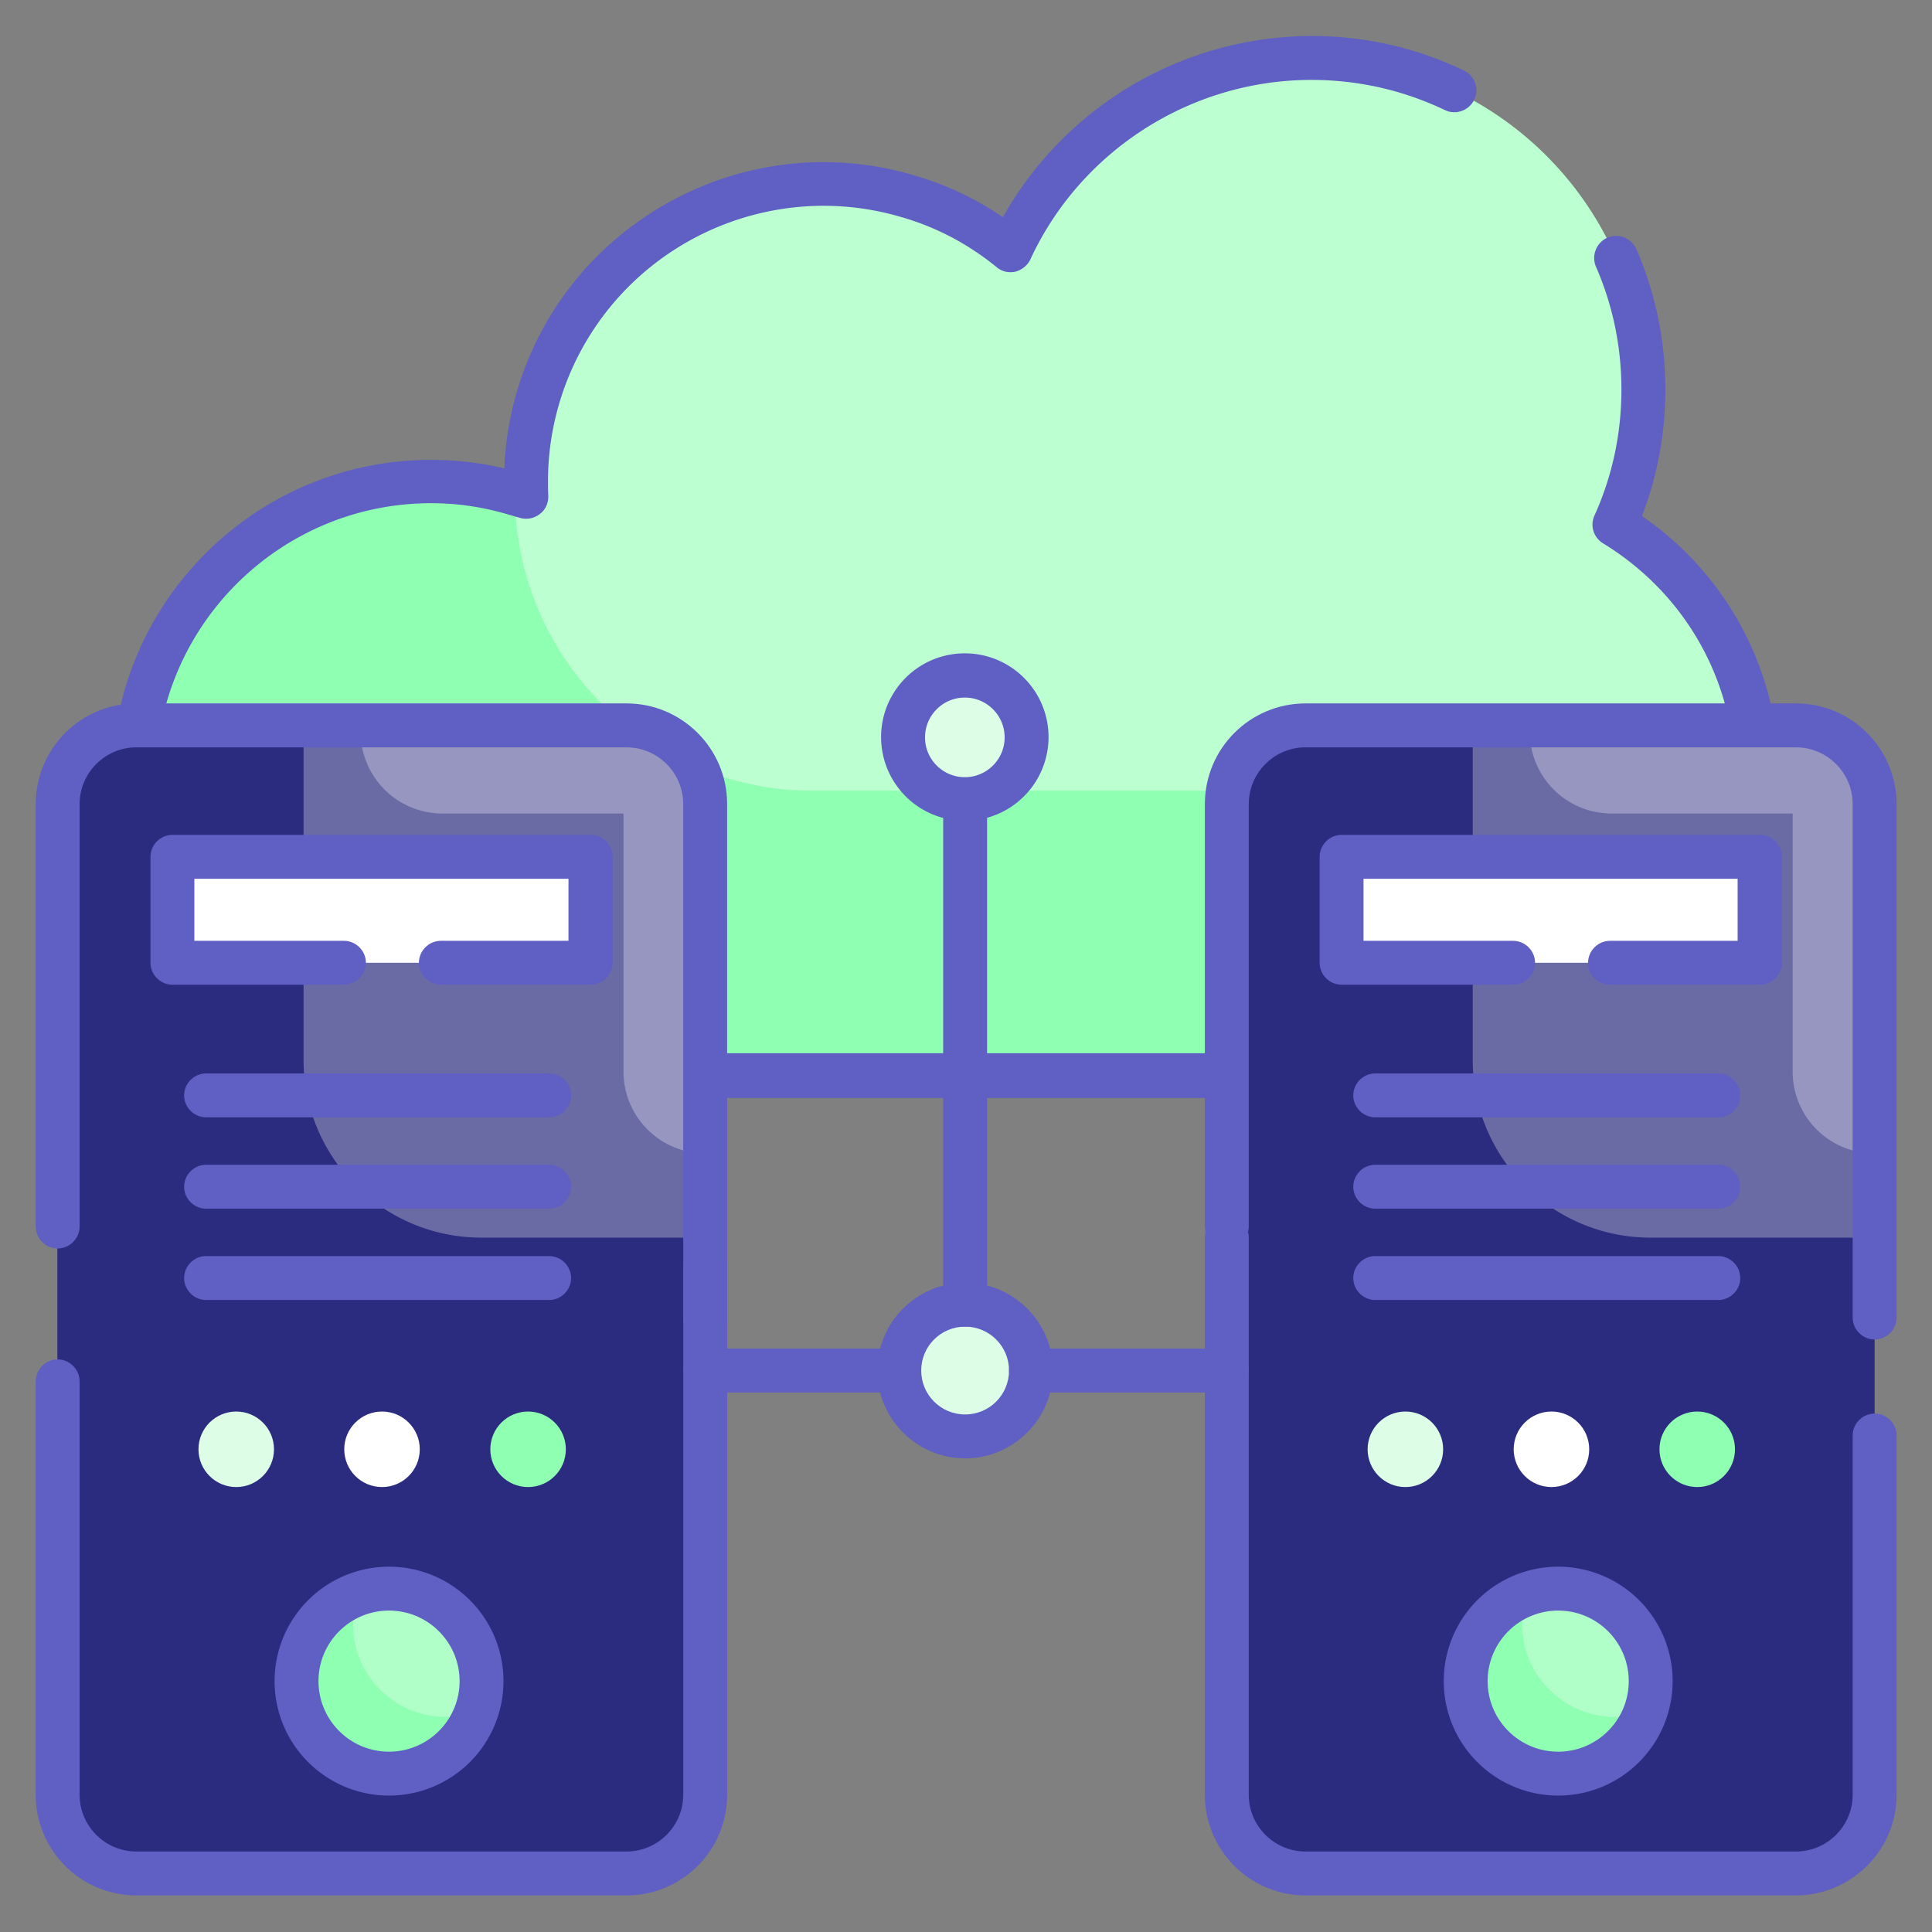 <svg xmlns="http://www.w3.org/2000/svg" viewBox="0 0 66 66" id="DataCenter">
  <rect x="0" y="0" width="66" height="66" fill="#808080" stroke="none"/>
  <circle cx="32.96" cy="25.18" r="2.11" fill="#2b2b7f" class="color7cb7ff svgShape"></circle>
  <circle cx="32.97" cy="46.82" r="2.25" fill="#ddfde7" class="colorddebfd svgShape"></circle>
  <path fill="#8fffb2" d="M60.03 26.6c0 5.61-4.54 10.15-10.15 10.15H14.74c-.23 0-.45-.01-.67-.02-.29-.02-.58-.05-.87-.1a1.91 1.91 0 0 1-.33-.06c-4.71-.87-8.27-5-8.27-9.97 0-5.6 4.55-10.14 10.15-10.14 1.13 0 2.23.19 3.25.53-.01-.18-.01-.36-.01-.54 0-5.61 4.55-10.15 10.15-10.15 2.42 0 4.64.84 6.39 2.27C36.32 4.69 40.26 2 44.81 2c6.26 0 11.34 5.08 11.34 11.34 0 1.65-.35 3.2-.98 4.61 2.91 1.77 4.86 4.99 4.86 8.65z" class="colorb9d7ff svgShape"></path>
  <path fill="#ffffff" d="M60.03 26.6c0 .14 0 .27-.01.41H27.73c-.23 0-.45-.01-.67-.02-.29-.02-.58-.05-.87-.1a1.91 1.91 0 0 1-.33-.06c-4.71-.87-8.27-4.99-8.27-9.96v-.01c0-2.82 1.15-5.38 3.02-7.22l.02-.02c1.83-1.8 4.34-2.9 7.11-2.9 1.13 0 2.23.19 3.25.53-.01-.18-.01-.36-.01-.54 1.31.37 2.51 1.01 3.54 1.86C36.32 4.69 40.26 2 44.81 2c6.26 0 11.34 5.08 11.34 11.34 0 1.65-.35 3.2-.98 4.61 2.91 1.77 4.86 4.99 4.86 8.65z" opacity=".4" class="colorffffff svgShape"></path>
  <path fill="#5f5fc4" d="M49.88 37.51H14.74c-.23 0-.46-.01-.68-.02-.36-.02-.68-.06-1-.11-.09-.01-.25-.03-.4-.08-5.09-.94-8.83-5.45-8.83-10.7 0-6.01 4.89-10.89 10.9-10.89.85 0 1.69.1 2.5.29.1-2.55 1.09-4.97 2.81-6.87 2.09-2.29 5.03-3.59 8.09-3.59 1.05 0 2.08.15 3.06.44 1.09.31 2.12.79 3.07 1.44a12.13 12.13 0 0 1 10.55-6.19c1.82 0 3.57.4 5.2 1.18.37.18.53.63.35 1-.18.37-.63.53-1 .35-1.43-.68-2.96-1.03-4.56-1.03-4.11 0-7.88 2.41-9.6 6.13-.1.21-.29.36-.51.42-.23.05-.46 0-.64-.15-.98-.8-2.08-1.38-3.28-1.72-.85-.25-1.74-.38-2.64-.38a9.44 9.44 0 0 0-6.96 3.08 9.416 9.416 0 0 0-2.45 6.32c0 .17 0 .33.01.5.01.25-.09.48-.29.63-.19.15-.45.2-.68.13l-.11-.03c-.08-.02-.16-.05-.24-.07-.9-.27-1.78-.4-2.68-.4-5.18 0-9.4 4.21-9.4 9.39 0 4.53 3.22 8.41 7.66 9.23.13.03.2.04.26.05.32.05.59.08.86.1.21.01.41.02.62.02h35.14c5.07 0 9.2-3.96 9.39-9.02.01-.15.01-.26.01-.38 0-3.3-1.69-6.3-4.51-8.02-.32-.2-.45-.6-.29-.95.61-1.35.92-2.8.92-4.3 0-1.46-.29-2.87-.87-4.2a.76.76 0 0 1 .39-.99c.38-.16.82.01.99.39.66 1.52.99 3.13.99 4.8 0 1.5-.27 2.95-.8 4.32a10.78 10.78 0 0 1 4.69 8.94c0 .16 0 .31-.01.46a10.866 10.866 0 0 1-10.89 10.48z" class="color1576ed svgShape"></path>
  <path fill="#2b2b7f" d="M19.84 64H6.22c-2.35 0-4.26-1.91-4.26-4.26V29.03c0-2.35 1.91-4.26 4.26-4.26h13.62c2.35 0 4.26 1.91 4.26 4.26v30.71c-.01 2.35-1.91 4.26-4.26 4.26z" class="color7cb7ff svgShape"></path>
  <path fill="#ffffff" d="M21.36 24.78H10.37V36.2c0 3.36 2.72 6.08 6.08 6.08h7.64V27.52a2.73 2.73 0 0 0-2.73-2.74z" opacity=".3" class="colorffffff svgShape"></path>
  <path fill="#ffffff" d="M21.36 24.78h-9.04V25c0 1.54 1.25 2.79 2.79 2.79h6.19v8.82c0 1.54 1.25 2.79 2.79 2.79V27.52a2.73 2.73 0 0 0-2.73-2.74z" opacity=".3" class="colorffffff svgShape"></path>
  <path fill="#5f5fc4" d="M21.4 64.75H4.66a3.44 3.44 0 0 1-3.44-3.44V47.19c0-.41.34-.75.75-.75s.75.34.75.75v14.12c0 1.07.87 1.94 1.94 1.94H21.4c1.07 0 1.94-.87 1.94-1.94v-18c0-.41.34-.75.75-.75s.75.34.75.75v18c0 1.9-1.54 3.44-3.44 3.44z" class="color1576ed svgShape"></path>
  <path fill="#5f5fc4" d="M24.09 45.76c-.41 0-.75-.34-.75-.75V27.47c0-1.07-.87-1.94-1.94-1.94H4.66c-1.07 0-1.94.87-1.94 1.94V41.9c0 .41-.34.75-.75.75s-.75-.34-.75-.75V27.47c0-1.9 1.54-3.44 3.44-3.44H21.4c1.9 0 3.44 1.54 3.44 3.44v17.54c0 .41-.33.75-.75.75z" class="color1576ed svgShape"></path>
  <path fill="#ffffff" d="M5.89 29.27h14.29v3.62H5.89z" class="colorffffff svgShape"></path>
  <path fill="#5f5fc4" d="M20.17 33.64h-5.11c-.41 0-.75-.34-.75-.75s.34-.75.75-.75h4.36v-2.12H6.64v2.12h5.11c.41 0 .75.34.75.75s-.34.75-.75.75H5.89c-.41 0-.75-.34-.75-.75v-3.62c0-.41.34-.75.75-.75h14.29c.41 0 .75.34.75.75v3.62c-.01.41-.34.75-.76.75z" class="color1576ed svgShape"></path>
  <path fill="#8fffb2" d="M16.45 57.43c0 1.74-1.42 3.16-3.16 3.16-1.75 0-3.17-1.42-3.17-3.16 0-1.74 1.42-3.16 3.17-3.16a3.16 3.16 0 0 1 3.16 3.16z" class="colorb9d7ff svgShape"></path>
  <path fill="#ffffff" d="M16.45 57.43c0 .37-.06.71-.18 1.04-.33.12-.68.18-1.04.18-1.75 0-3.17-1.42-3.17-3.16 0-.37.06-.71.18-1.04a3.162 3.162 0 0 1 4.21 2.98z" opacity=".3" class="colorffffff svgShape"></path>
  <path fill="#5f5fc4" d="M13.29 61.34a3.91 3.91 0 1 1 0-7.82 3.91 3.91 0 1 1 0 7.82zm0-6.32c-1.33 0-2.41 1.08-2.41 2.41s1.08 2.41 2.41 2.41 2.41-1.08 2.41-2.41-1.08-2.41-2.41-2.41zm5.47-16.85H7.04c-.41 0-.75-.34-.75-.75s.34-.75.75-.75h11.72c.41 0 .75.34.75.75s-.34.75-.75.75zm0 3.12H7.04c-.41 0-.75-.34-.75-.75s.34-.75.75-.75h11.72c.41 0 .75.34.75.75s-.34.75-.75.75zm0 3.12H7.04c-.41 0-.75-.34-.75-.75s.34-.75.75-.75h11.72c.41 0 .75.34.75.75s-.34.75-.75.75z" class="color1576ed svgShape"></path>
  <circle cx="8.07" cy="49.51" r="1.29" fill="#ddfde7" class="colorddebfd svgShape"></circle>
  <circle cx="13.05" cy="49.51" r="1.29" fill="#ffffff" class="colorffffff svgShape"></circle>
  <circle cx="18.04" cy="49.51" r="1.29" fill="#8fffb2" class="colorb9d7ff svgShape"></circle>
  <path fill="#2b2b7f" d="M59.78 64H46.16c-2.35 0-4.26-1.91-4.26-4.26V29.03c0-2.35 1.91-4.26 4.26-4.26h13.62c2.35 0 4.26 1.91 4.26 4.26v30.71c0 2.35-1.91 4.26-4.26 4.26z" class="color7cb7ff svgShape"></path>
  <path fill="#ffffff" d="M61.3 24.78H50.31V36.2c0 3.36 2.72 6.08 6.08 6.08h7.64V27.52a2.723 2.723 0 0 0-2.73-2.74z" opacity=".3" class="colorffffff svgShape"></path>
  <path fill="#ffffff" d="M61.3 24.78h-9.04V25c0 1.54 1.25 2.79 2.79 2.79h6.19v8.82c0 1.54 1.25 2.79 2.79 2.79V27.52a2.723 2.723 0 0 0-2.73-2.74z" opacity=".3" class="colorffffff svgShape"></path>
  <path fill="#5f5fc4" d="M61.34 64.75H44.6a3.44 3.44 0 0 1-3.44-3.44V42.28c0-.41.34-.75.75-.75s.75.34.75.75v19.03c0 1.07.87 1.94 1.94 1.94h16.75c1.07 0 1.94-.87 1.94-1.94V49.04c0-.41.34-.75.75-.75s.75.34.75.75v12.27c0 1.9-1.55 3.44-3.45 3.44z" class="color1576ed svgShape"></path>
  <path fill="#5f5fc4" d="M64.04 45.76c-.41 0-.75-.34-.75-.75V27.47c0-1.07-.87-1.94-1.94-1.94H44.6c-1.07 0-1.94.87-1.94 1.94V41.9c0 .41-.34.75-.75.75s-.75-.34-.75-.75V27.47c0-1.9 1.54-3.44 3.44-3.44h16.75c1.9 0 3.44 1.54 3.44 3.44v17.54c0 .41-.34.75-.75.75z" class="color1576ed svgShape"></path>
  <path fill="#ffffff" d="M45.83 29.27h14.29v3.62H45.83z" class="colorffffff svgShape"></path>
  <path fill="#5f5fc4" d="M60.12 33.64H55c-.41 0-.75-.34-.75-.75s.34-.75.75-.75h4.36v-2.12H46.58v2.12h5.11c.41 0 .75.34.75.75s-.34.75-.75.75h-5.86c-.41 0-.75-.34-.75-.75v-3.62c0-.41.34-.75.75-.75h14.29c.41 0 .75.34.75.75v3.62c0 .41-.34.75-.75.75z" class="color1576ed svgShape"></path>
  <path fill="#8fffb2" d="M56.39 57.43c0 1.74-1.42 3.16-3.16 3.16-1.75 0-3.17-1.42-3.17-3.16 0-1.74 1.42-3.16 3.17-3.16a3.16 3.16 0 0 1 3.16 3.16z" class="colorb9d7ff svgShape"></path>
  <path fill="#ffffff" d="M56.39 57.43c0 .37-.06.71-.18 1.04-.33.12-.68.18-1.04.18-1.75 0-3.17-1.42-3.17-3.16 0-.37.06-.71.18-1.04a3.162 3.162 0 0 1 4.21 2.98z" opacity=".3" class="colorffffff svgShape"></path>
  <path fill="#5f5fc4" d="M53.23 61.34a3.91 3.91 0 1 1 0-7.82 3.91 3.91 0 1 1 0 7.82zm0-6.32c-1.33 0-2.41 1.08-2.41 2.41s1.08 2.41 2.41 2.41 2.41-1.08 2.41-2.41-1.08-2.41-2.41-2.41zm5.47-16.85H46.98c-.41 0-.75-.34-.75-.75s.34-.75.75-.75H58.7c.41 0 .75.34.75.75s-.34.75-.75.75zm0 3.12H46.98c-.41 0-.75-.34-.75-.75s.34-.75.75-.75H58.7c.41 0 .75.34.75.75s-.34.75-.75.75zm0 3.12H46.98c-.41 0-.75-.34-.75-.75s.34-.75.75-.75H58.7c.41 0 .75.34.75.75s-.34.75-.75.75z" class="color1576ed svgShape"></path>
  <circle cx="48.01" cy="49.51" r="1.29" fill="#ddfde7" class="colorddebfd svgShape"></circle>
  <circle cx="53" cy="49.51" r="1.29" fill="#ffffff" class="colorffffff svgShape"></circle>
  <circle cx="57.98" cy="49.51" r="1.29" fill="#8fffb2" class="colorb9d7ff svgShape"></circle>
  <circle cx="32.97" cy="25.18" r="2.25" fill="#ddfde7" class="colorddebfd svgShape"></circle>
  <path fill="#5f5fc4" d="M32.96 28.04a2.86 2.86 0 1 1-.001-5.721 2.86 2.86 0 0 1 .001 5.721zm0-4.21c-.75 0-1.36.61-1.36 1.36 0 .75.61 1.36 1.36 1.36.75 0 1.36-.61 1.36-1.36 0-.75-.61-1.36-1.36-1.36zm-2.24 23.74H24.1c-.41 0-.75-.34-.75-.75s.34-.75.75-.75h6.62c.41 0 .75.34.75.75s-.34.75-.75.75z" class="color1576ed svgShape"></path>
  <path fill="#5f5fc4" d="M32.97 45.32c-.41 0-.75-.34-.75-.75v-16.9c0-.41.34-.75.75-.75s.75.34.75.75v16.9c0 .41-.34.75-.75.75zM41.91 47.57h-6.69c-.41 0-.75-.34-.75-.75s.34-.75.75-.75h6.69c.41 0 .75.34.75.75s-.34.75-.75.75z" class="color1576ed svgShape"></path>
  <path fill="#5f5fc4" d="M32.97 49.82c-1.65 0-3-1.35-3-3s1.35-3 3-3 3 1.35 3 3-1.35 3-3 3zm0-4.5c-.83 0-1.5.67-1.5 1.5s.67 1.5 1.5 1.5 1.5-.67 1.5-1.5-.67-1.5-1.5-1.5z" class="color1576ed svgShape"></path>
</svg>
